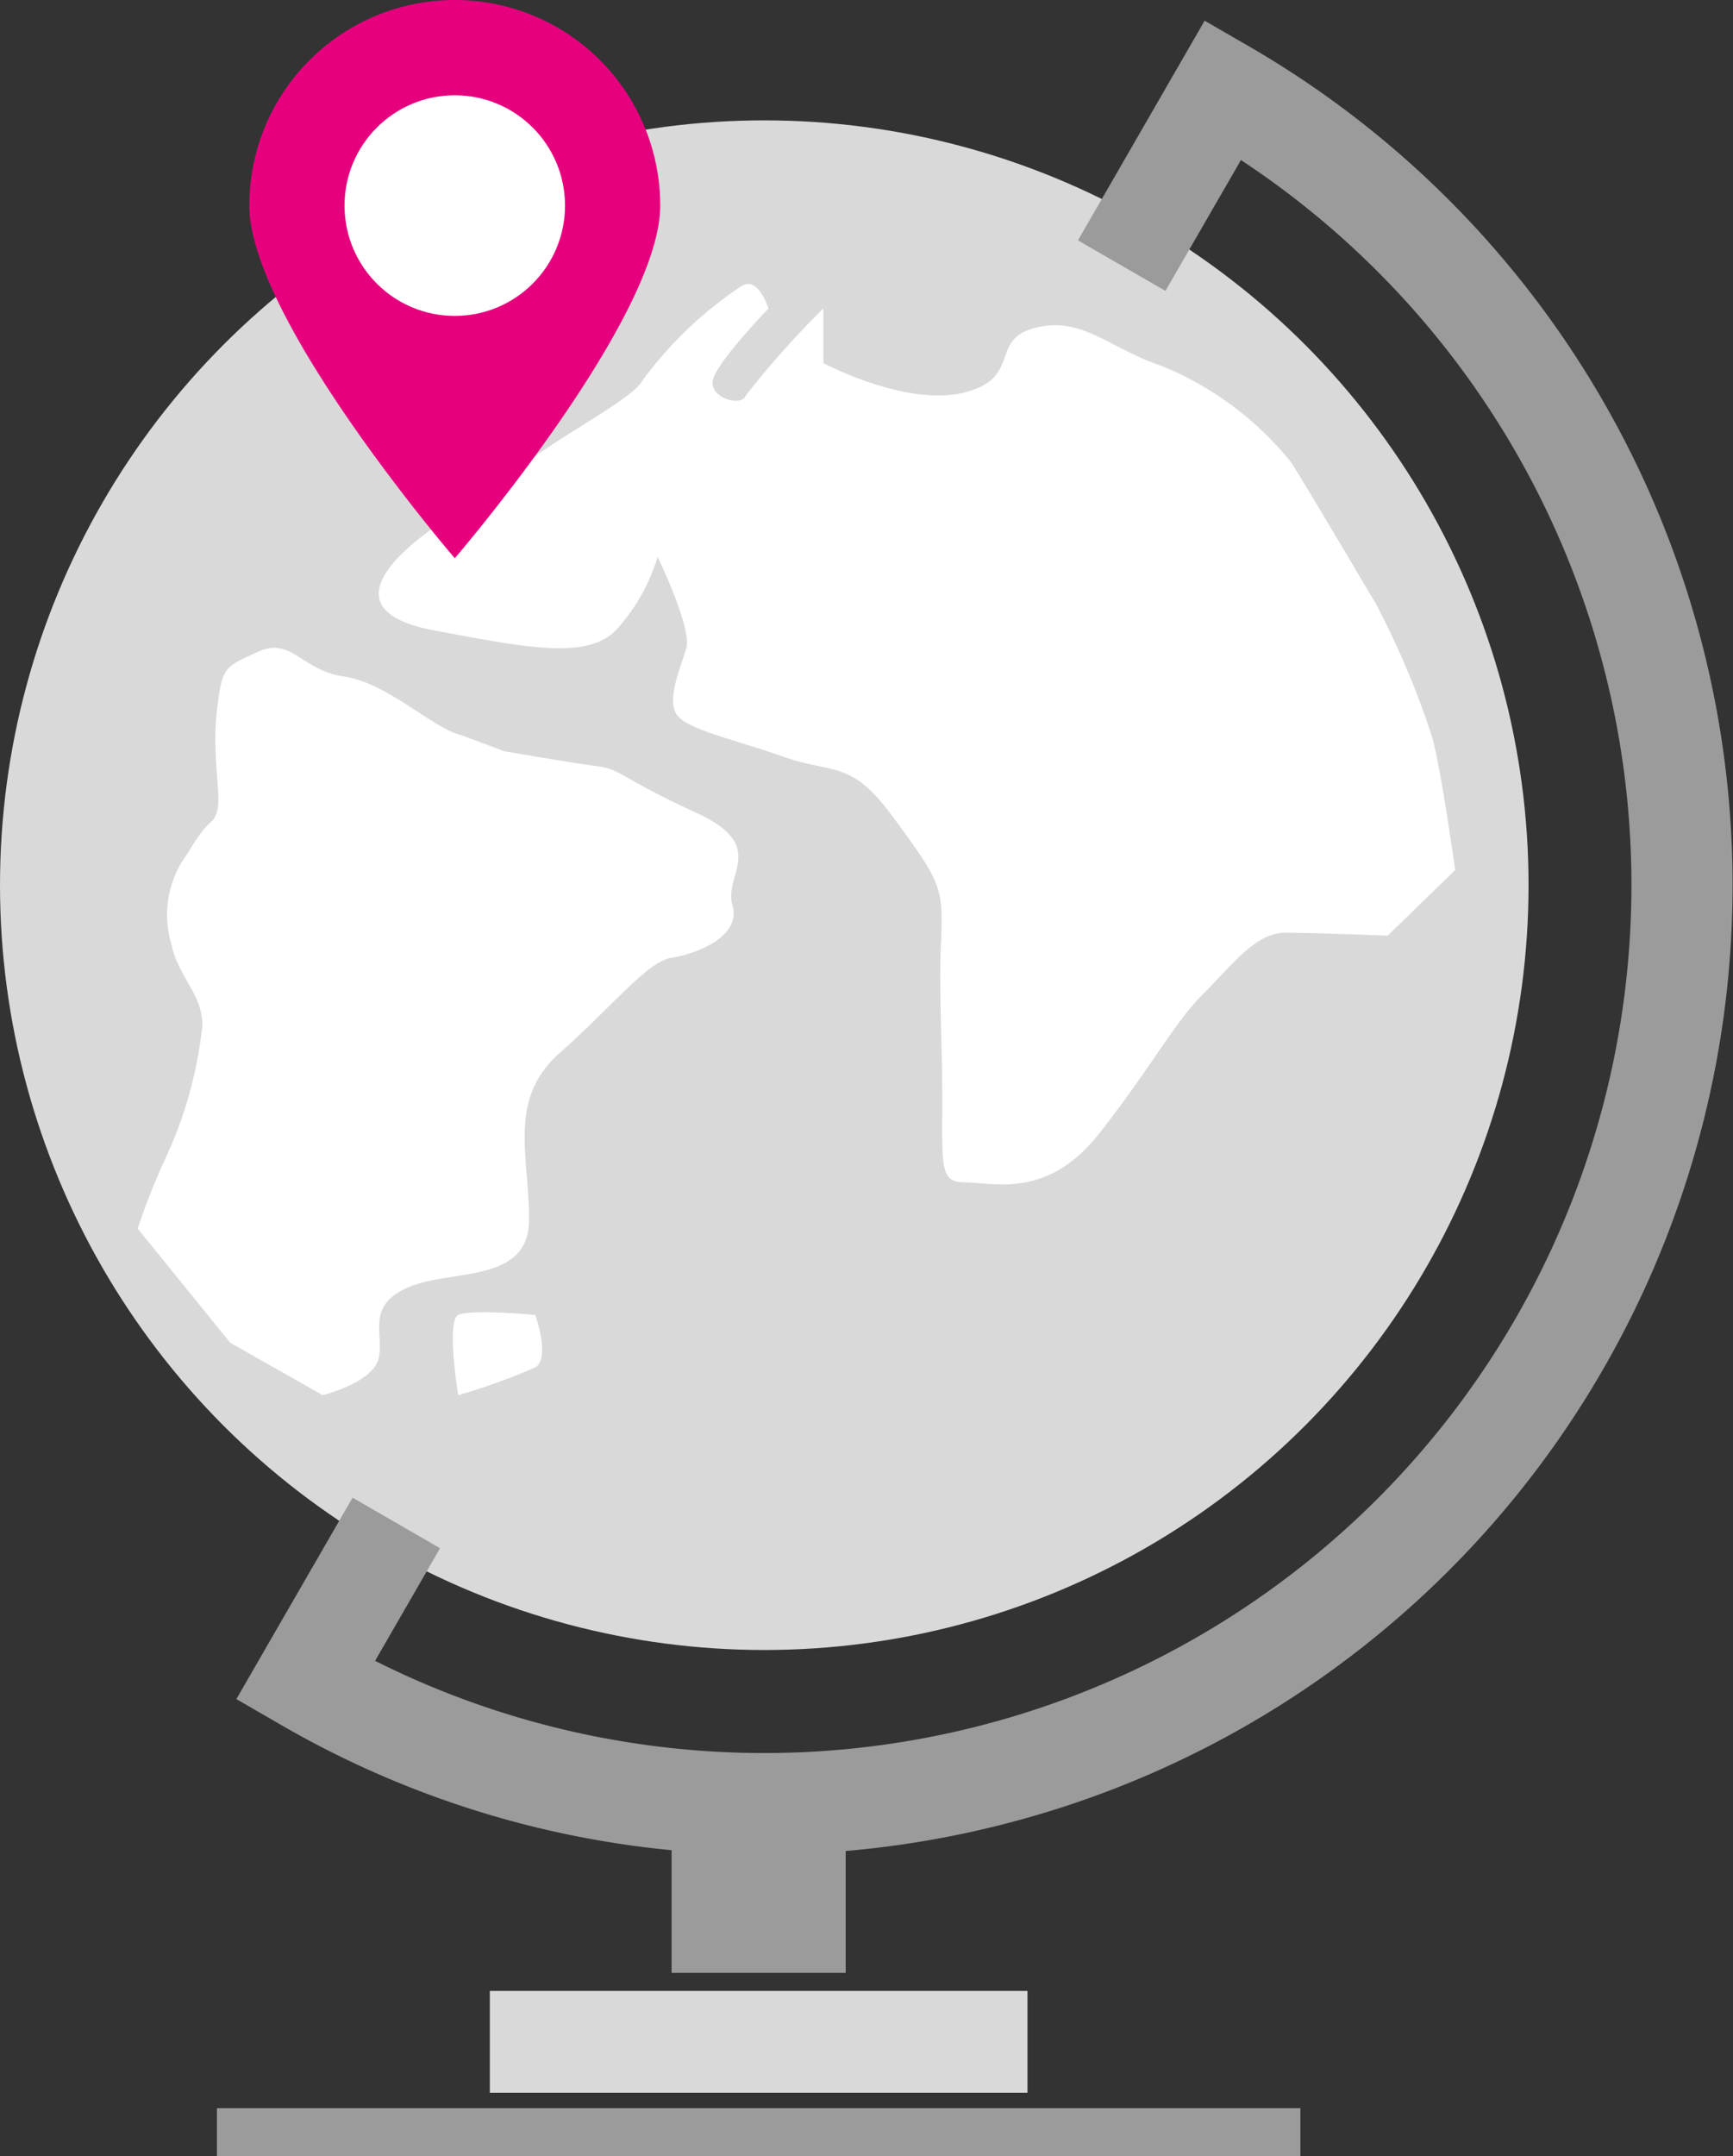 <svg xmlns="http://www.w3.org/2000/svg" width="85.771" height="106.633" viewBox="0 0 85.771 106.633">
  <rect x="0" y="0" width="85.771" height="106.633" fill="#333333" stroke="none"/>
  <g id="ar_06" transform="translate(-628.38 -1069.066)">
    <circle id="Ellipse_106" data-name="Ellipse 106" cx="37.826" cy="37.826" r="37.826" transform="translate(628.38 1075.019)" fill="#d9d9d9"/>
    <rect id="Rectangle_483" data-name="Rectangle 483" width="8.615" height="8.442" transform="translate(661.62 1158.196)" fill="#9b9b9b"/>
    <rect id="Rectangle_484" data-name="Rectangle 484" width="26.61" height="5.041" transform="translate(652.623 1167.531)" fill="#d9d9d9"/>
    <rect id="Rectangle_485" data-name="Rectangle 485" width="53.625" height="2.369" transform="translate(639.115 1173.33)" fill="#9b9b9b"/>
    <path id="Path_1442" data-name="Path 1442" d="M666.129,1160.79a47.641,47.641,0,0,1-23.886-6.441l-2.165-1.25,5.752-9.962,4.33,2.5-3.216,5.57a42.927,42.927,0,0,0,42.853-74.225l-3.736,6.472-4.33-2.5L688,1070.09l2.165,1.25a47.926,47.926,0,0,1-11.558,87.8A48.2,48.2,0,0,1,666.129,1160.79Z" fill="#9b9b9b"/>
    <g id="Group_2116" data-name="Group 2116">
      <path id="Path_1443" data-name="Path 1443" d="M665.029,1083.248a19.372,19.372,0,0,0-4.861,4.648c-.436.871-4.212,2.816-5.665,4.022s-2.179,1.5-4.648,3.24-4.647,4.212,0,5.084,7.553,1.452,9.005,0a9.486,9.486,0,0,0,2.068-3.632s1.709,3.513,1.418,4.516-1.016,2.6-.435,3.328,2.759,1.162,5.228,2.033,3.341.145,5.374,2.9,2.47,3.394,2.47,5.11-.146,1.135,0,6.509-.354,6.536,1.13,6.536,4.1.872,6.713-2.469,3.631-5.374,5.083-6.826,2.615-3.05,4.067-3.05,5.084.145,5.084.145l3.34-3.244s-.726-5.223-1.162-6.654a42.623,42.623,0,0,0-2.759-6.515c-.872-1.452-3.486-5.9-4.213-7.016a15.953,15.953,0,0,0-6.39-4.748c-2.615-.872-3.922-2.469-6.246-1.889s-.644,2.47-3.517,3.2-6.982-1.453-6.982-1.453v-2.7a44.649,44.649,0,0,0-3.837,4.3c-.188.581-1.786.145-1.64-.726s2.759-3.571,2.759-3.571S665.9,1082.629,665.029,1083.248Z" fill="#fff"/>
      <path id="Path_1444" data-name="Path 1444" d="M651.213,1105.425c-1.373-.305-3.661-2.593-5.8-2.9s-2.593-1.983-4.271-1.22-1.772.727-2.03,2.957.258,4.212,0,4.974-.262.051-1.48,2.085a5.042,5.042,0,0,0-.76,4.474c.3,1.526,1.525,2.441,1.525,3.966a20.633,20.633,0,0,1-1.741,6.406,33.665,33.665,0,0,0-1.462,3.661l4.576,5.644,4.576,2.593s2.505-.61,2.778-1.83-.664-2.593,1.482-3.509,5.959-.152,5.959-3.355-1.067-5.949,1.526-8.237,4.342-4.527,5.526-4.7,3.473-1.036,3.015-2.589,1.831-2.927-1.83-4.6-3.661-2.135-4.881-2.288-4.576-.736-4.576-.736Z" fill="#fff"/>
      <path id="Path_1445" data-name="Path 1445" d="M651.06,1138.067s-.61-3.661,0-3.966,3.813,0,3.813,0,.763,2.136,0,2.593A30.9,30.9,0,0,1,651.06,1138.067Z" fill="#fff"/>
    </g>
    <g id="Group_2117" data-name="Group 2117">
      <path id="Path_1446" data-name="Path 1446" d="M650.888,1069.066a10.168,10.168,0,0,0-10.168,10.168c0,5.616,10.168,17.442,10.168,17.442s10.168-11.826,10.168-17.442A10.169,10.169,0,0,0,650.888,1069.066Z" fill="#e7007e"/>
      <circle id="Ellipse_107" data-name="Ellipse 107" cx="5.456" cy="5.456" r="5.456" transform="translate(645.432 1073.778)" fill="#fff"/>
    </g>
  </g>
</svg>
